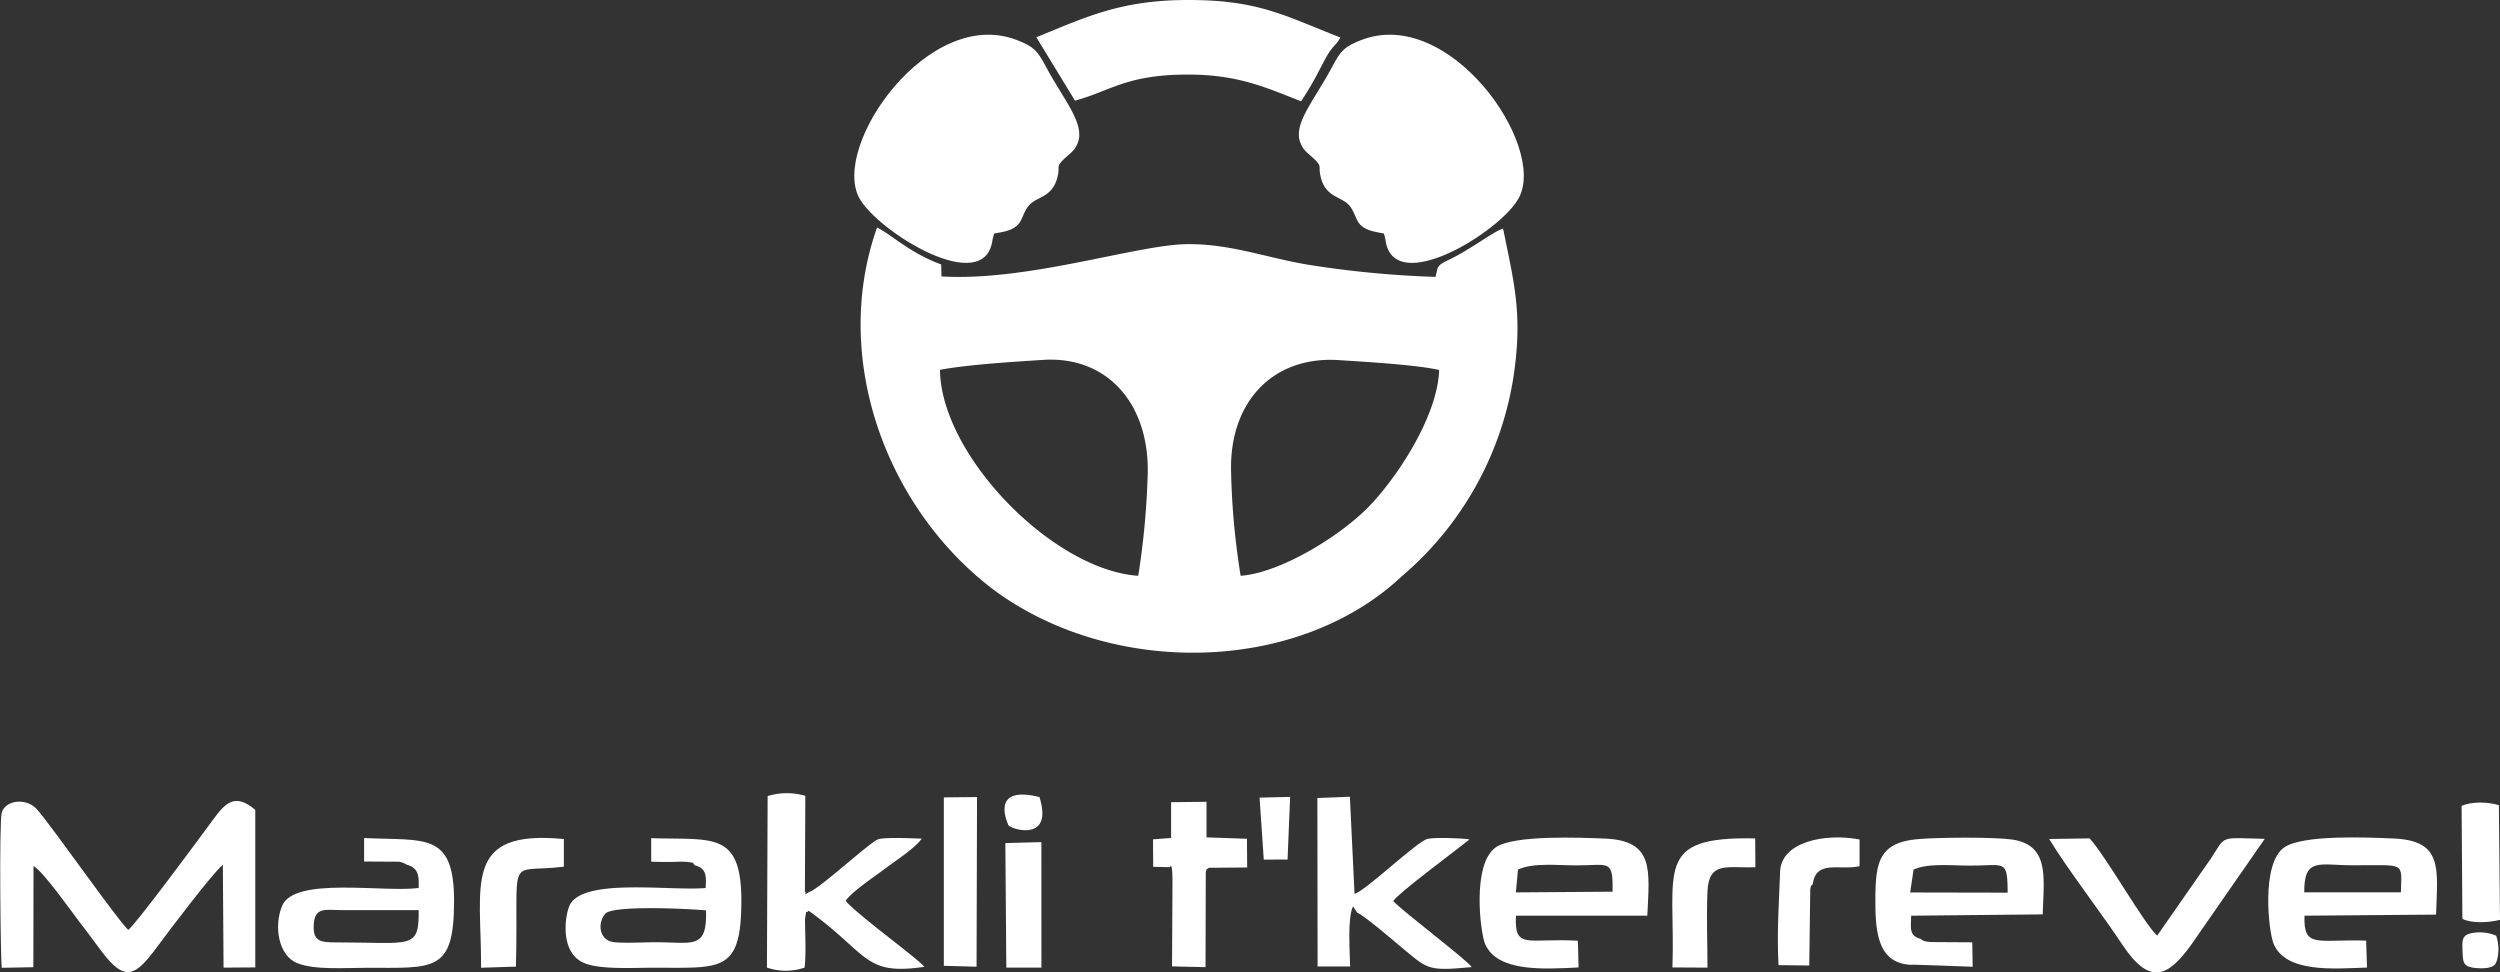 <svg xmlns="http://www.w3.org/2000/svg" viewBox="0 0 646.04 251.29"><rect x="0" y="0" width="646.04" height="251.29" fill="#333333" stroke="none"/><defs><style>.cls-1{fill:#fff;fill-rule:evenodd;}</style></defs><g id="Layer_2" data-name="Layer 2"><g id="Layer_1-2" data-name="Layer 1"><path class="cls-1" d="M362.24,148.93a84.82,84.82,0,0,0,29.08-53c2.08-15.3-.15-23.22-2.9-36.87-2.34.68-8.77,5.62-14,8.07-3.27,1.54-2.75,1.85-3.34,3.85a5.84,5.84,0,0,1-.14.57,259.1,259.1,0,0,1-33.24-3.2C327,66.52,317.92,63,306.81,63.09c-13,.13-41.22,9.7-63.52,8.34l-.07-3.09c-8.09-2.93-13.23-8-16.58-9.54-12,33.9,2.49,72.87,30.41,93.82,30.7,22.47,78.44,21.44,105.19-3.69M242.9,95.57c7.1-1.35,19.35-2.1,26.68-2.57,16.51-1.06,27.58,11.34,27,29.8a204.58,204.58,0,0,1-2.44,26C272,147.28,243.17,117.66,242.9,95.57Zm77.7,53.22a192.11,192.11,0,0,1-2.46-26.64c-.6-18.15,10.7-30.23,27.86-29.09,6.53.43,19.91,1.18,25.9,2.55-.39,11.51-10.09,26.69-17.64,34.75C347,138.15,331,148.07,320.6,148.79Z"></path><path class="cls-1" d="M256.52,61.84l.36-1.49,1.88-.34c6.1-1.17,4.71-4.09,7.12-6.91,2-2.34,5.93-2,7.32-7.06.93-3.42-.6-2.65,1.8-5,1.29-1.28,2.62-1.89,3.47-4,2.06-5.06-3.54-11.07-8.2-19.84-2.23-4.2-3.2-5.19-7.48-6.85C240,1.52,214.87,37.51,222,51.08c4.57,8.66,32.67,26.12,34.5,10.76"></path><path class="cls-1" d="M267.8,9.62l10,16.39c9.28-2.53,13.26-6.75,29.27-6.74,12.42,0,19.57,3.09,29.14,6.92A81.69,81.69,0,0,0,341,18c.95-1.74,1.36-2.72,2.43-4.41s2.09-2.21,2.93-3.9C332,4.08,325.27,0,307.11,0,289.79,0,281,4.26,267.8,9.62"></path><path class="cls-1" d="M358,61.84l-.36-1.49L355.8,60c-6.11-1.17-4.71-4.09-7.12-6.91-2-2.34-5.94-2-7.32-7.06-.93-3.42.6-2.65-1.8-5-1.29-1.28-2.62-1.89-3.47-4C334,32,339.63,26,344.29,17.2c2.23-4.2,3.2-5.19,7.48-6.85,22.76-8.83,47.92,27.16,40.76,40.73C388,59.74,359.86,77.2,358,61.84"></path><path class="cls-1" d="M636.32,237.45c2.48,1.22,6.73,1,9.72.25l-.29-29.64c-2.86-.84-6.83-1-9.63.18Z"></path><path class="cls-1" d="M8.66,223.79c2.54,1.41,9.86,11.84,12,14.63,2,2.53,3.63,4.84,5.61,7.46,6.1,8.09,8.76,6.33,14.32-1.17,2.93-4,14.84-19.7,17-21.22l.18,26.56,8.2-.06,0-40.71c-5.25-4.47-7.75-1.78-10.9,2.52-3.55,4.84-20,27.12-21.93,28.5-2.8-2.53-19.6-26.66-23.61-31.18-2.68-3-8.13-2.44-9.08.89-.71,2.48-.3,37.82,0,40.08l8.17-.15Z"></path><path class="cls-1" d="M407.75,243.1c-12.87-.76-16.49,2.48-16-6.48l33.94,0c.55-11.77,1.81-19.35-10.82-19.91-6.86-.29-23.58-.94-28.27,2.21-6.32,4.25-4.06,22.23-2.8,25.08,3.16,7.16,14.89,6.49,24.13,6Zm-15.48-18.39c4-1.85,10.27-1.07,15.11-1.08,8.47,0,9.45-1.73,9.34,6.8l-25,.18Z"></path><path class="cls-1" d="M611.45,243.07c-12.7-.4-16.22,2.11-15.93-6.44l34-.28c.38-12,1.82-19.12-11-19.67-7-.3-23.4-1-28.21,2.28-6.08,4.19-4.07,21.88-2.77,24.94,3.19,7.54,15.38,6.44,24.13,6.13Zm9-12.47h-25c-.06-9.12,3.9-7,12.44-7C621.66,223.65,620.64,222.49,620.43,230.6Z"></path><path class="cls-1" d="M494.32,249.28l15.45.54-.11-6.31-10.14-.06a13.24,13.24,0,0,1-1.81-.16,2.51,2.51,0,0,1-1.35-.66c-2.93-.8-2.61-2.48-2.48-6l34-.34c.22-9.08,1.77-17.34-7-19.18-4.33-.9-20.91-.72-25.68-.22-9.81,1-10.57,6.18-10.57,16,0,8.35.79,16.34,9.64,16.44m.22-24.59c3.71-1.8,10.18-1,15-1.06,8.6,0,9.27-1.7,9.32,7l-25.19-.05Z"></path><path class="cls-1" d="M105.18,223.47c2.83.85,3.16,2.58,3,6-9.24,1.2-32.14-3-35.28,4.62C70.69,239.41,72,247,76.83,248.9c4.65,1.83,12.41,1.19,17.92,1.19,17.51,0,22.56,1.25,22.59-17.24,0-18-7.57-15.52-23.25-16.29l0,6.07,8.83.05c2.07.26-1.26-.33,1.2.26Zm-17.9,20.06c-4.4,0-6.62-.08-6.17-5,.39-4.25,3.28-3.34,7.41-3.34l19.67,0C108.33,245.5,106.25,243.53,87.28,243.53Z"></path><path class="cls-1" d="M179.59,223.62c2.81.78,3,2.42,2.75,5.86-9.55.81-32.14-2.77-35.23,4.69-1.17,2.85-2.4,12.08,3.87,14.7,4.18,1.74,12.7,1.2,17.88,1.2,17.6,0,22.67,1.36,22.72-17.22,0-18.16-7.43-15.74-23.3-16.25l0,6.07c2.09.07,4.05.09,6.15.05a27.3,27.3,0,0,1,3.14,0c2.09.34,1.17,0,2,.88M156.52,236c2.64-2.09,21.36-1.17,25.92-.74.33,10.21-3.41,8.23-13,8.23-3.11,0-7.7.28-10.63,0C154.83,243.16,154.23,238.52,156.52,236Z"></path><path class="cls-1" d="M350.73,235.85c1.85.73,10,7.77,12.25,9.63,6,5,6.32,5.49,17.31,4.43-.87-1.6-17.33-14-20.27-17.06,1.44-2.19,16.4-13.22,19.73-15.93-2-.34-9-.58-10.88-.13-2.72.65-16.21,13.63-18.84,14.19l-1.2-25.09-8.4.32.06,43.54,8.41,0c-.06-3.37-.76-12.54.74-15.52Z"></path><path class="cls-1" d="M529.54,216.81c4.63,7.65,13.27,18.82,19,27.44,7.07,10.59,11.76,8.13,17.71-.12l19-27.36c-11.91-.26-9.92-1-13.9,5.06l-13.9,19.95c-3.35-3-12.82-19.86-17.44-25.13Z"></path><path class="cls-1" d="M302.09,224.09c.36.24,1-2.5.89,5.64l-.11,20,8.66.2.06-24.45c.47-1.68-.36-.2.8-1.23l9.9-.08-.06-7.42-10.45-.36,0-9.19-9.15.1,0,9.25-4.67.35L298,224Z"></path><polygon class="cls-1" points="243.9 249.58 252.36 249.81 252.48 205.97 243.9 206.06 243.9 249.58"></polygon><path class="cls-1" d="M133.33,249.79c.73-30.08-2.77-24,12.38-25.82l0-7.15c-26.28-2.53-21.29,11.68-21.39,33.26Z"></path><path class="cls-1" d="M441.24,250.05c0-6.37-.28-13.41,0-19.7.36-7.85,5.08-6,12.38-6.23l-.05-7.46C427.11,216.1,433,224.8,432.19,250Z"></path><path class="cls-1" d="M460,225.56c-.3,7.75-.85,15.87-.4,23.85l7.94.09.26-19.72c.58-2.39-.12-.16.64-1.29.88-6.35,6.65-3.52,12.1-4.64v-6.91c-8.82-1.7-20.53.53-20.54,8.62"></path><polygon class="cls-1" points="260.05 250.05 269.12 250.05 269.11 217.62 259.8 217.86 260.05 250.05"></polygon><polygon class="cls-1" points="333.1 212.89 333.39 205.93 325.49 206.12 326.58 222.13 332.73 222.12 333.1 212.89"></polygon><path class="cls-1" d="M260.61,213.29c1.22,1.25,11.62,4.12,8-7.32-13.26-3.3-8,7.23-8,7.32"></path><path class="cls-1" d="M638.59,241.16c-2.39.58-2.34,1.71-2.23,4.78.11,2.83.26,3.73,2.79,4.13,1.55.25,5.28.41,5.86-1.29,0-.13.16-.34.21-.51a11,11,0,0,0-.16-6.47,11,11,0,0,0-6.47-.64"></path><path class="cls-1" d="M218.57,232.85c3,3.57,19.47,15.51,20.27,17-15.71,2.28-14.17-3.19-29.86-14.49-.95.93-.45-.72-.91,1.8-.17,1,.36,9.38-.16,12.88a14.92,14.92,0,0,1-9.72,0l.18-44.32a17,17,0,0,1,9.74-.06L208,230.35c.71.6-1.1,1.45,1.3.05,2.5-.75,15.67-12.93,17.65-13.52s8.82-.23,11.24-.16c-1.72,2.47-6.79,5.71-9.69,7.91-2.66,2-8.65,6-10,8.22"></path></g></g></svg>